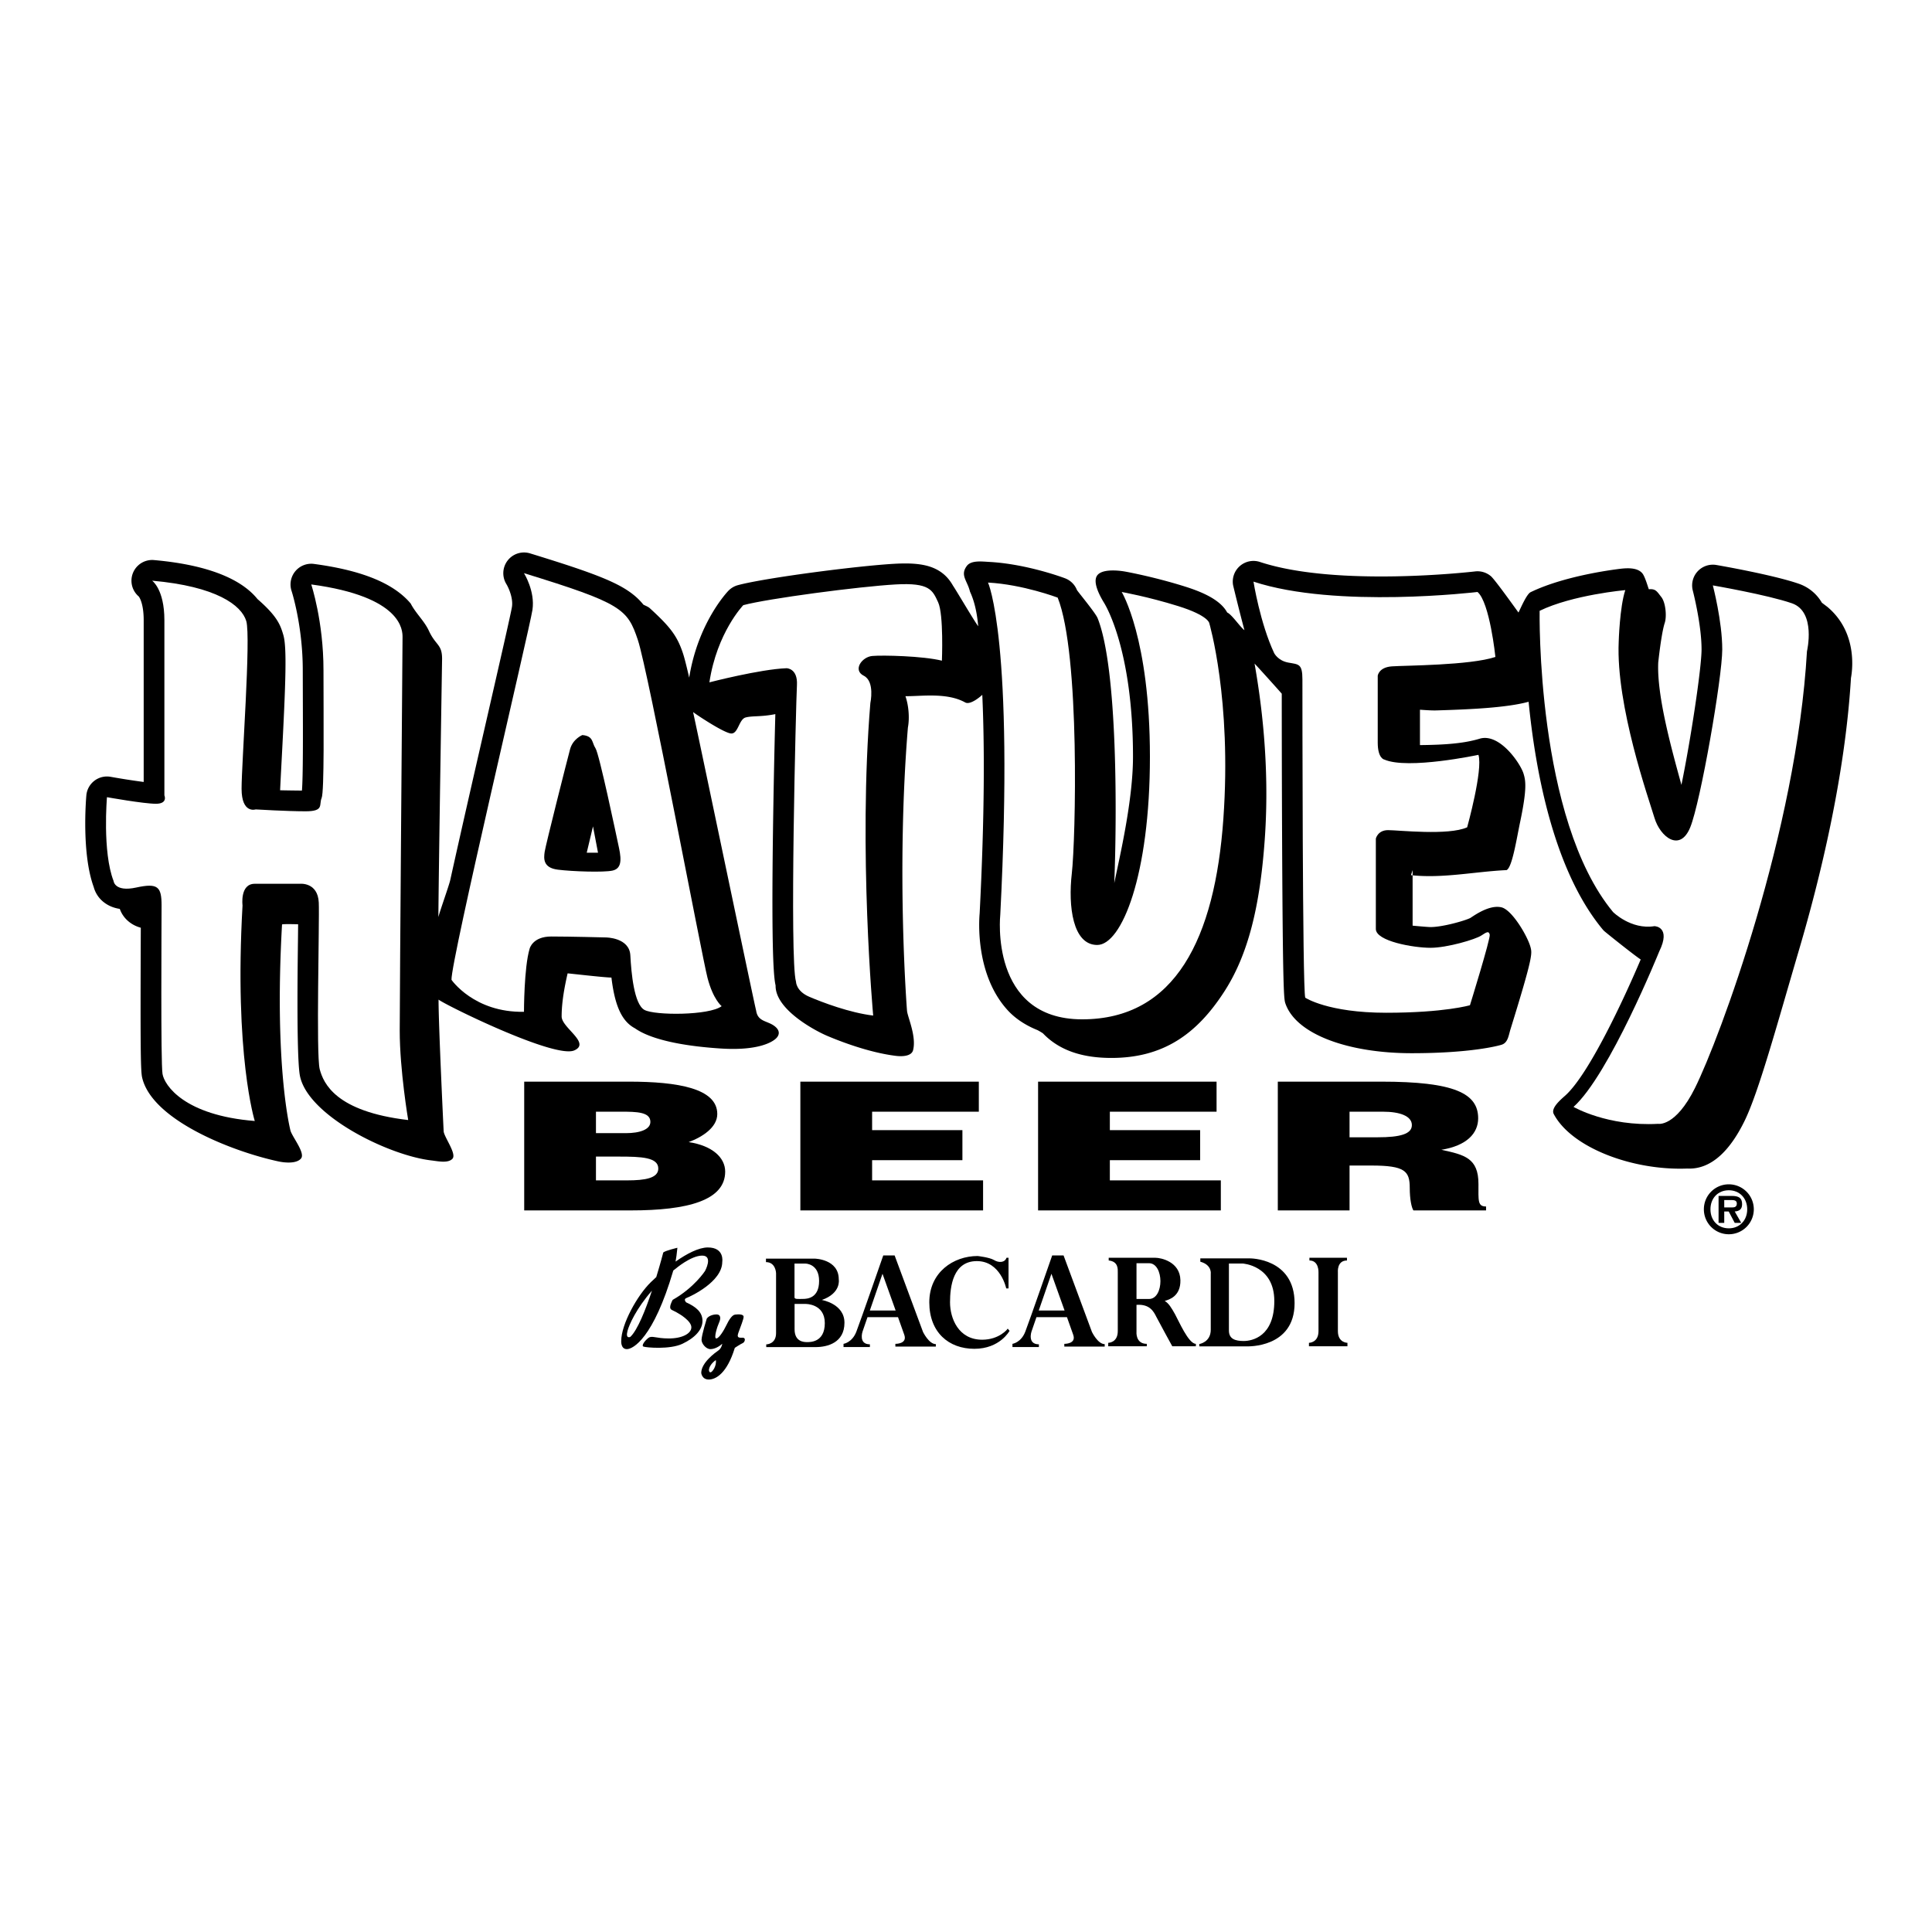 <svg xmlns="http://www.w3.org/2000/svg" width="2500" height="2500" viewBox="0 0 192.756 192.756"><g fill-rule="evenodd" clip-rule="evenodd"><path fill="#fff" d="M0 0h192.756v192.756H0V0z"/><path d="M181.77 60.134a4.272 4.272 0 0 0-2.314-1.897c-2.57-.89-7.984-1.829-8.213-1.868a2.067 2.067 0 0 0-2.35 2.562c.008.033.871 3.352.871 5.86 0 1.874-1.092 9.078-2.008 13.517-.951-3.467-2.463-8.846-2.314-12.204 0-.012.309-2.931.646-3.945.221-.661.094-2.046-.338-2.593-.434-.546-.547-.838-1.242-.776-.027.002-.357-1.217-.637-1.571-.432-.547-1.299-.557-1.992-.495-.23.02-5.584.617-9.172 2.359-.404.197-1.008 1.643-1.209 2.028-.154-.202-2.338-3.275-2.752-3.625a2.065 2.065 0 0 0-1.58-.475c-.137.017-13.734 1.603-21.459-.943a2.065 2.065 0 0 0-2.687 2.287c.018.105.635 2.64 1.137 4.514-.408-.28-1.244-1.553-1.721-1.761-.721-1.349-2.721-2.123-4.271-2.608-3.096-.967-5.777-1.45-5.889-1.471-.801-.143-2.363-.272-2.82.399-.459.672.27 2.02.695 2.714a.7.7 0 0 0-.012-.019c.025.043 2.9 4.452 2.9 15.375 0 4.393-1.334 10.004-1.867 12.607.264-6.673.344-21.414-1.662-26.428-.215-.538-2.014-2.689-2.066-2.817a2.062 2.062 0 0 0-1.188-1.165c-.152-.059-3.816-1.431-7.568-1.633-.723-.039-1.795-.181-2.227.4-.698.94.052 1.462.315 2.566.721 1.546.783 3.291.828 3.451-.221-.206-2.268-3.693-2.52-4.039-.319-.565-.784-1.165-1.593-1.601-.974-.524-2.24-.701-4.233-.591-3.748.208-12.949 1.41-15.637 2.134a2.072 2.072 0 0 0-.949.56c-.125.129-3.039 3.203-3.911 8.667-.267-1.164-.478-1.997-.625-2.438-.588-1.764-1.298-2.651-3.295-4.482-.173-.159-.417-.242-.648-.362-.457-.571-1.055-1.105-1.888-1.61-1.721-1.043-4.523-2-9.421-3.507a2.064 2.064 0 0 0-2.242.72 2.072 2.072 0 0 0-.112 2.358l-.008-.013c.201.329.691 1.376.557 2.266-.092.604-1.222 5.535-2.417 10.755-1.23 5.371-2.625 11.459-3.742 16.512-.12.542-1.077 3.213-1.183 3.695.042-5.553.37-25.583.37-25.772 0-1.477-.63-1.31-1.313-2.79-.458-.994-1.313-1.743-1.816-2.721a6.524 6.524 0 0 0-.532-.566c-1.792-1.699-4.774-2.808-9.119-3.39a2.067 2.067 0 0 0-2.235 2.701c.01.03 1.115 3.438 1.115 7.893l.008 3.075c.011 3.094.026 7.663-.092 8.944-.421-.005-1.708-.017-2.177-.034.041-.875.098-1.949.159-3.105.409-7.732.522-11.161.166-12.374-.294-.998-.586-1.859-2.584-3.597-1.27-1.583-4.092-3.339-10.324-3.889a2.066 2.066 0 0 0-1.517 3.634c.078.104.49.731.49 2.368v16.137a73.505 73.505 0 0 1-3.298-.514 2.066 2.066 0 0 0-2.423 1.856c-.052.598-.462 5.86.734 9.137a2.863 2.863 0 0 0 1.08 1.573c.433.32.942.523 1.522.612.146.414.436.933 1.014 1.36.319.236.681.409 1.082.519-.045 11.549-.025 14.238.13 14.928.96 4.26 9.011 7.404 13.612 8.389.672.143 1.822.234 2.25-.303s-.847-2.098-1.053-2.754c-.017-.055-1.654-6.328-.848-20.582.004-.07 1.606-.023 1.606-.023-.007.796-.018 1.739-.03 2.705-.095 7.817.019 11.229.188 12.29.637 4.01 8.801 8.059 13.121 8.564.646.074 1.666.311 2.114-.16.448-.473-.761-2.066-.87-2.709-.008-.047-.526-10.924-.511-13.176.492.445 11.575 5.934 13.54 5.07 1.678-.738-1.26-2.256-1.26-3.381 0-1.48.301-3.01.595-4.303.06-.01 3.58.404 4.373.418.339 2.844 1.049 4.354 2.308 5.041.298.162 1.926 1.604 8.585 2.035 3.721.242 5.059-.631 5.403-.896.507-.391.571-.896-.039-1.35-.731-.547-1.662-.408-1.823-1.553-.061-.068-5.358-25.489-6.288-29.774.073.095 3.105 2.135 3.816 2.145.694.01.76-1.427 1.432-1.601.695-.18 1.512-.042 2.957-.332a928.724 928.724 0 0 0-.235 11.699c-.167 12.327.086 14.625.261 15.369-.048 2.432 4.034 4.553 5.076 5 1.166.5 4.176 1.697 6.954 2.031.62.074 1.531.033 1.687-.57.354-1.375-.546-3.303-.604-3.924-.015-.162-1.088-13.902.086-28.259.178-.925.085-2.194-.245-3.137 1.519.03 4.118-.399 5.959.625.543.302 1.631-.68 1.708-.76.225 4.881.246 11.884-.262 21.801-.064.708-.438 6.068 2.742 9.609.332.371 1.244 1.324 3.01 2.035.074.031.523.289.58.348 1.684 1.752 4.037 2.436 6.811 2.436 5.17 0 8.533-2.369 11.295-6.668 2.346-3.653 3.531-8.423 4.008-15.163.535-7.555-.414-14.075-1.018-17.512.404.416 2.686 2.956 2.713 3.005 0 2.076.004 7.96.035 14.71.072 15.334.186 15.785.334 16.209 1.078 3.09 6.324 4.947 12.592 4.947 5.951 0 8.656-.75 8.945-.836.662-.195.713-.898.916-1.557 2.238-7.221 2.16-7.534 2.004-8.157-.268-1.072-1.838-3.751-2.904-4.003-1.154-.273-2.561.698-3.111 1.063-.529.265-2.736.905-3.971.905-.264 0-1.49-.111-1.785-.141V86.81a5364772620722224 5364772620722224 0 0 1 8.83-.414c.561-.252 1-3.127 1.352-4.793.697-3.32.561-4.126.336-4.845-.318-1.019-2.393-4.069-4.375-3.471-1.572.475-3.461.613-5.955.637v-3.529c1.174.085 1.455.077 1.758.067 3.268-.102 6.896-.262 9.082-.861.699 7.099 2.545 16.865 7.385 22.708.041.05.086.098.131.143.139.139 3.033 2.453 3.668 2.862-1.652 3.896-5.162 11.459-7.529 13.578-.492.439-1.457 1.256-1.146 1.842 1.773 3.357 7.859 5.654 13.312 5.438 2.602.133 4.451-2.154 5.717-4.736 1.41-2.871 3.213-9.496 5.492-17.255 2.02-6.872 4.543-17.109 5.131-26.95.076-.413.818-4.442-2.355-7.097z"/><path d="M15.18 57.935s1.221.846 1.221 3.944v17.468s.375.845-.845.845-4.884-.657-4.884-.657-.47 5.447.658 8.358c0 0 .094 1.127 2.254.657 2.16-.469 2.536-.094 2.536 1.785 0 1.878-.094 15.684.094 16.811.188 1.127 2.16 4.133 9.204 4.695 0 0-2.066-6.574-1.221-21.506 0 0-.282-2.16 1.221-2.16h4.508s1.784-.188 1.878 1.878c.081 1.782-.281 15.213.094 16.624.375 1.408 1.597 4.225 8.828 5.07 0 0-.845-4.977-.845-8.922 0-3.943.281-38.599.281-39.256 0-.657 0-4.038-9.109-5.259 0 0 1.221 3.662 1.221 8.546s.094 12.115-.188 12.772c-.282.658.281 1.315-1.597 1.315-1.878 0-4.978-.188-4.978-.188s-1.409.47-1.409-2.066c0-2.535.939-15.12.47-16.717-.471-1.595-3.006-3.473-9.392-4.037zM63.64 63.852c1.033 3.1 6.386 31.556 6.95 33.715.563 2.16 1.409 2.818 1.409 2.818-1.221.939-6.668.939-7.701.375-1.033-.562-1.315-3.662-1.409-5.446-.094-1.785-2.441-1.785-2.441-1.785s-3.57-.094-5.448-.094c-1.878 0-2.16 1.221-2.16 1.221-.563 1.878-.563 6.292-.563 6.292-4.978.096-7.231-3.191-7.231-3.191-.094-1.785 7.795-35.031 8.077-36.91.281-1.878-.846-3.663-.846-3.663 9.766 3.005 10.329 3.568 11.363 6.668z" fill="#fff"/><path d="M58.099 73.337s-.939.375-1.221 1.408c-.282 1.033-2.442 9.58-2.536 10.237-.094.658-.188 1.597 1.314 1.785 1.503.188 4.602.282 5.447.094.845-.188.939-.939.657-2.254-.282-1.315-1.972-9.392-2.348-9.955s-.186-1.221-1.313-1.315z"/><path d="M74.158 60.377s-2.63 2.724-3.381 7.701c0 0 5.071-1.315 7.701-1.409 0 0 1.127 0 1.033 1.69-.094 1.69-.751 27.423-.094 29.583 0 0 0 .939 1.314 1.502 1.315.564 4.039 1.598 6.387 1.879 0 0-1.503-16.436-.282-31.18 0 0 .47-2.16-.657-2.724s-.188-1.878.845-1.972c1.033-.094 5.072 0 6.95.469 0 0 .188-4.602-.375-5.823s-.845-1.972-4.226-1.784c-3.677.206-12.773 1.411-15.215 2.068zM105.525 59.625s-3.475-1.314-6.949-1.502c0 0 2.629 5.729 1.221 33.152 0 0-1.127 10.424 8.17 10.424 9.299 0 13.242-8.077 14.088-20.003.846-11.927-1.408-19.534-1.408-19.534s-.094-.752-3.1-1.691-5.635-1.409-5.635-1.409 2.816 4.602 2.816 16.435c0 11.833-2.816 18.783-5.258 18.783-2.443 0-2.912-3.851-2.535-7.138.376-3.286.844-21.882-1.41-27.517zM147.412 59.062s-14.088 1.69-22.352-1.033c0 0 .656 4.133 2.066 7.138 0 0 .375.751 1.408.939 1.033.188 1.408.094 1.408 1.69s0 30.803.281 31.743c0 0 2.254 1.504 8.078 1.504 5.822 0 8.357-.752 8.357-.752s2.066-6.668 1.973-7.044-.281-.282-.846.094c-.562.375-3.381 1.221-5.07 1.221-1.691 0-5.447-.657-5.447-1.878v-9.016s.188-.845 1.221-.845 6.01.563 7.889-.282c0 0 1.596-5.729 1.127-7.231 0 0-7.043 1.503-9.393.47 0 0-.656-.094-.656-1.69v-6.668s.094-.845 1.408-.939 7.795-.094 10.332-.939c.001-.002-.563-5.449-1.784-6.482zM162.156 58.875s-5.26.47-8.547 2.066c0 0-.375 20.755 7.326 30.053 0 0 1.785 1.785 4.133 1.409 0 0 1.699.034.469 2.536 0 0-4.977 12.303-8.547 15.496 0 0 3.381 1.973 8.453 1.689 0 0 1.721.334 3.662-3.568 2.471-4.963 10.143-25.638 11.176-43.576 0 0 .939-3.945-1.502-4.79-2.441-.845-7.889-1.784-7.889-1.784s.939 3.568.939 6.386-2.16 15.215-3.193 17.75c-1.033 2.536-3.006.939-3.568-.939-.564-1.878-3.852-11.176-3.57-17.562 0-.001.096-3.476.658-5.166zM58.537 85.077h1.127l-.501-2.63-.626 2.63z" fill="#fff"/><path d="M52.3 120.764v-12.848h10.435c4.914 0 8.828.678 8.828 3.23 0 1.32-1.457 2.283-2.852 2.801 2.366.357 3.64 1.553 3.64 2.945 0 2.873-3.731 3.871-9.404 3.871H52.3v.001z"/><path d="M59.459 115.393v2.373h3.125c1.759 0 3.094-.213 3.094-1.178 0-1.123-1.668-1.195-3.943-1.195h-2.276zM59.459 110.914v2.141h2.973c1.426 0 2.457-.373 2.457-1.123 0-1-1.396-1.018-2.912-1.018h-2.518z" fill="#fff"/><path d="M79.852 120.764v-12.848h17.806v2.998H87.011v1.838h9.009v2.998h-9.009v2.016h11.071v2.998h-18.23zM103.57 120.764v-12.848h17.807v2.998H110.73v1.838h9.008v2.998h-9.008v2.016h11.073v2.998H103.57zM134.645 116.285v4.479h-7.158v-12.848h10.312c7.281 0 9.678 1.16 9.678 3.658 0 1.48-1.123 2.73-3.672 3.141 2.307.5 3.701.82 3.701 3.408 0 1.678-.09 2.248.758 2.248v.393h-7.248c-.184-.285-.365-1.105-.365-2.248 0-1.678-.484-2.23-3.822-2.23h-2.184v-.001z"/><path d="M134.645 113.467h2.82c2.215 0 3.398-.322 3.398-1.215 0-.91-1.213-1.338-2.883-1.338h-3.336v2.553h.001z" fill="#fff"/><path d="M169.996 120.652a2.485 2.485 0 0 1 2.49-2.492 2.494 2.494 0 0 1 2.492 2.492 2.493 2.493 0 0 1-2.492 2.49 2.484 2.484 0 0 1-2.49-2.49z"/><path d="M174.32 120.652c0-1.111-.77-1.9-1.834-1.9-1.084 0-1.834.789-1.834 1.9 0 1.109.75 1.898 1.834 1.898 1.065.001 1.834-.788 1.834-1.898z" fill="#fff"/><path d="M173.723 122.006h-.65l-.6-1.137h-.445v1.137h-.566v-2.689h1.303c.703 0 1.045.191 1.045.822 0 .5-.264.697-.736.73l.649 1.137z"/><path d="M172.77 120.467c.303.008.514-.064.514-.4 0-.361-.389-.336-.645-.336h-.611v.736h.742z" fill="#fff"/><path d="M70.621 124.459c-.911 0-2.104.627-3.22 1.41.054-.301.129-.781.183-1.379 0 0-1.189.281-1.409.469 0 0-.275 1.068-.699 2.455-.201.182-.387.357-.553.52-1.346 1.314-2.943 4.193-2.943 5.854 0 0-.062.814.563.814.61 0 2.647-1.072 4.633-7.846.073-.057.145-.113.22-.168 0 0 1.534-1.316 2.661-1.316s.282 1.535.282 1.535-1.064 1.658-3.224 2.879c0 0-.251.439-.251.721s.188.281.595.5c.407.221 1.518.893 1.518 1.52 0 .625-.923 1.111-2.238 1.111s-1.69-.314-2.035-.062c-.344.25-.751.781-.501.875s2.629.314 3.882-.281c1.252-.594 2.003-1.408 2.003-2.285s-.657-1.408-1.628-1.848c0 0-.313-.312.032-.438.344-.125 3.568-1.596 3.568-3.6.001-.001.251-1.44-1.439-1.44z"/><path d="M62.888 133.381s-.501.25-.282-.596c.156-.6.879-2.24 2.438-4.014-.631 1.901-1.435 3.934-2.156 4.61z" fill="#fff"/><path d="M70.511 131.564s-.501 1.611-.517 2.098c-.012.375.438.939.877.939.438 0 .876-.252 1.189-.533 0 0-.062.439-.375.658s-1.722 1.221-1.722 2.254c0 0 .062.656.751.656.689 0 1.816-.594 2.599-3.162 0 0 .563-.375.782-.469.22-.094.313-.469.094-.531s-.751.156-.532-.471c.219-.625.563-1.439.532-1.658s-.472-.238-.845-.188c-.298.039-.599.48-.908 1.127-.188.393-.688 1.252-.97 1.252s.094-1.189.282-1.598c.188-.406.125-.719-.125-.781-.244-.061-.877.048-1.112.407z"/><path d="M71.419 135.697s-.595.375-.689.939c0 0-.016.281.157.281.172.001.626-.626.532-1.22z" fill="#fff"/><path d="M124.414 134.326h-4.76v-.23s1.143-.176 1.143-1.426v-5.566s.148-.898-1.041-1.223v-.332h4.936s4.469-.047 4.469 4.471c-.001 4.509-4.747 4.306-4.747 4.306zM130.594 134.32v-.346s.953.006.953-1.17v-5.869s.053-1.176-.906-1.176v-.271h3.746v.271c-1.021 0-.906 1.176-.906 1.176v5.869c0 1.176.953 1.17.953 1.17v.346h-3.84zM114.416 134.076v.244h-3.848v-.346s.953.006.953-1.17v-5.869c0-.305.061-1.076-.906-1.176v-.271h4.652c.568 0 2.461.393 2.502 2.23.035 1.59-1.082 1.941-1.568 2.076.398.225.67.684 1.027 1.318.359.637 1.346 2.963 2.084 2.963v.244h-2.354s-1.318-2.4-1.59-2.936c-.27-.541-.662-1.291-1.98-1.197v2.664c.001.002-.128 1.226 1.028 1.226zM100.539 132.555l.184.223s-.955 1.793-3.51 1.793c-2.557 0-4.497-1.637-4.497-4.639 0-3.004 2.414-4.619 4.821-4.619 0 0 1.189.129 1.643.406s1.062.277 1.238-.23h.203v3.057h-.23s-.555-2.725-2.928-2.725c-2.374 0-2.678 2.521-2.678 4.111 0 1.588.832 3.732 3.206 3.732 1.697 0 2.548-1.062 2.548-1.109zM103.65 134.123v.271h-2.637v-.318s.859-.121 1.279-1.211c.418-1.082 2.684-7.607 2.684-7.607h1.137l2.832 7.635s.582 1.211 1.271 1.211v.242h-4.029v-.27s1.23.027.885-.914l-.621-1.75h-3.043l-.5 1.453s-.42 1.258.742 1.258zM86.79 134.123v.271h-2.631v-.318s.859-.121 1.278-1.211c.419-1.082 2.685-7.607 2.685-7.607h1.136l2.833 7.635s.589 1.211 1.278 1.211v.242h-4.037v-.27s1.23.027.885-.914l-.622-1.75h-3.043l-.5 1.453s-.419 1.258.738 1.258zM81.377 134.4h-4.929v-.27s.98 0 .98-1.123v-5.984s-.027-1.102-1.007-1.102v-.346h4.882s2.38.047 2.38 2.062c0 0 .271 1.373-1.69 2.062 0 0 2.259.365 2.259 2.271-.001 1.991-1.691 2.43-2.875 2.43z"/><path d="M114.633 129.6h-1.244v-3.57h1.244c.758 0 1.135.893 1.143 1.785-.001.892-.38 1.785-1.143 1.785zM106.213 130.75l-1.311-3.666-1.265 3.666h2.576zM89.359 130.75l-1.312-3.666-1.264 3.666h2.576zM79.275 130.094h1.095s1.921-.041 1.921 1.912c0 1.963-1.515 1.895-1.785 1.895s-1.23-.014-1.23-1.271l-.001-2.536zM79.268 129.443v-3.373h1.115s1.339.014 1.339 1.73c0 1.725-1.19 1.793-1.61 1.793-.425.001-.844.053-.844-.15zM122.609 132.75v-6.688h1.371s3.158.176 3.158 3.74c0 3.557-2.217 3.99-3.057 3.99-.837.001-1.472-.202-1.472-1.042z" fill="#fff"/></g></svg>